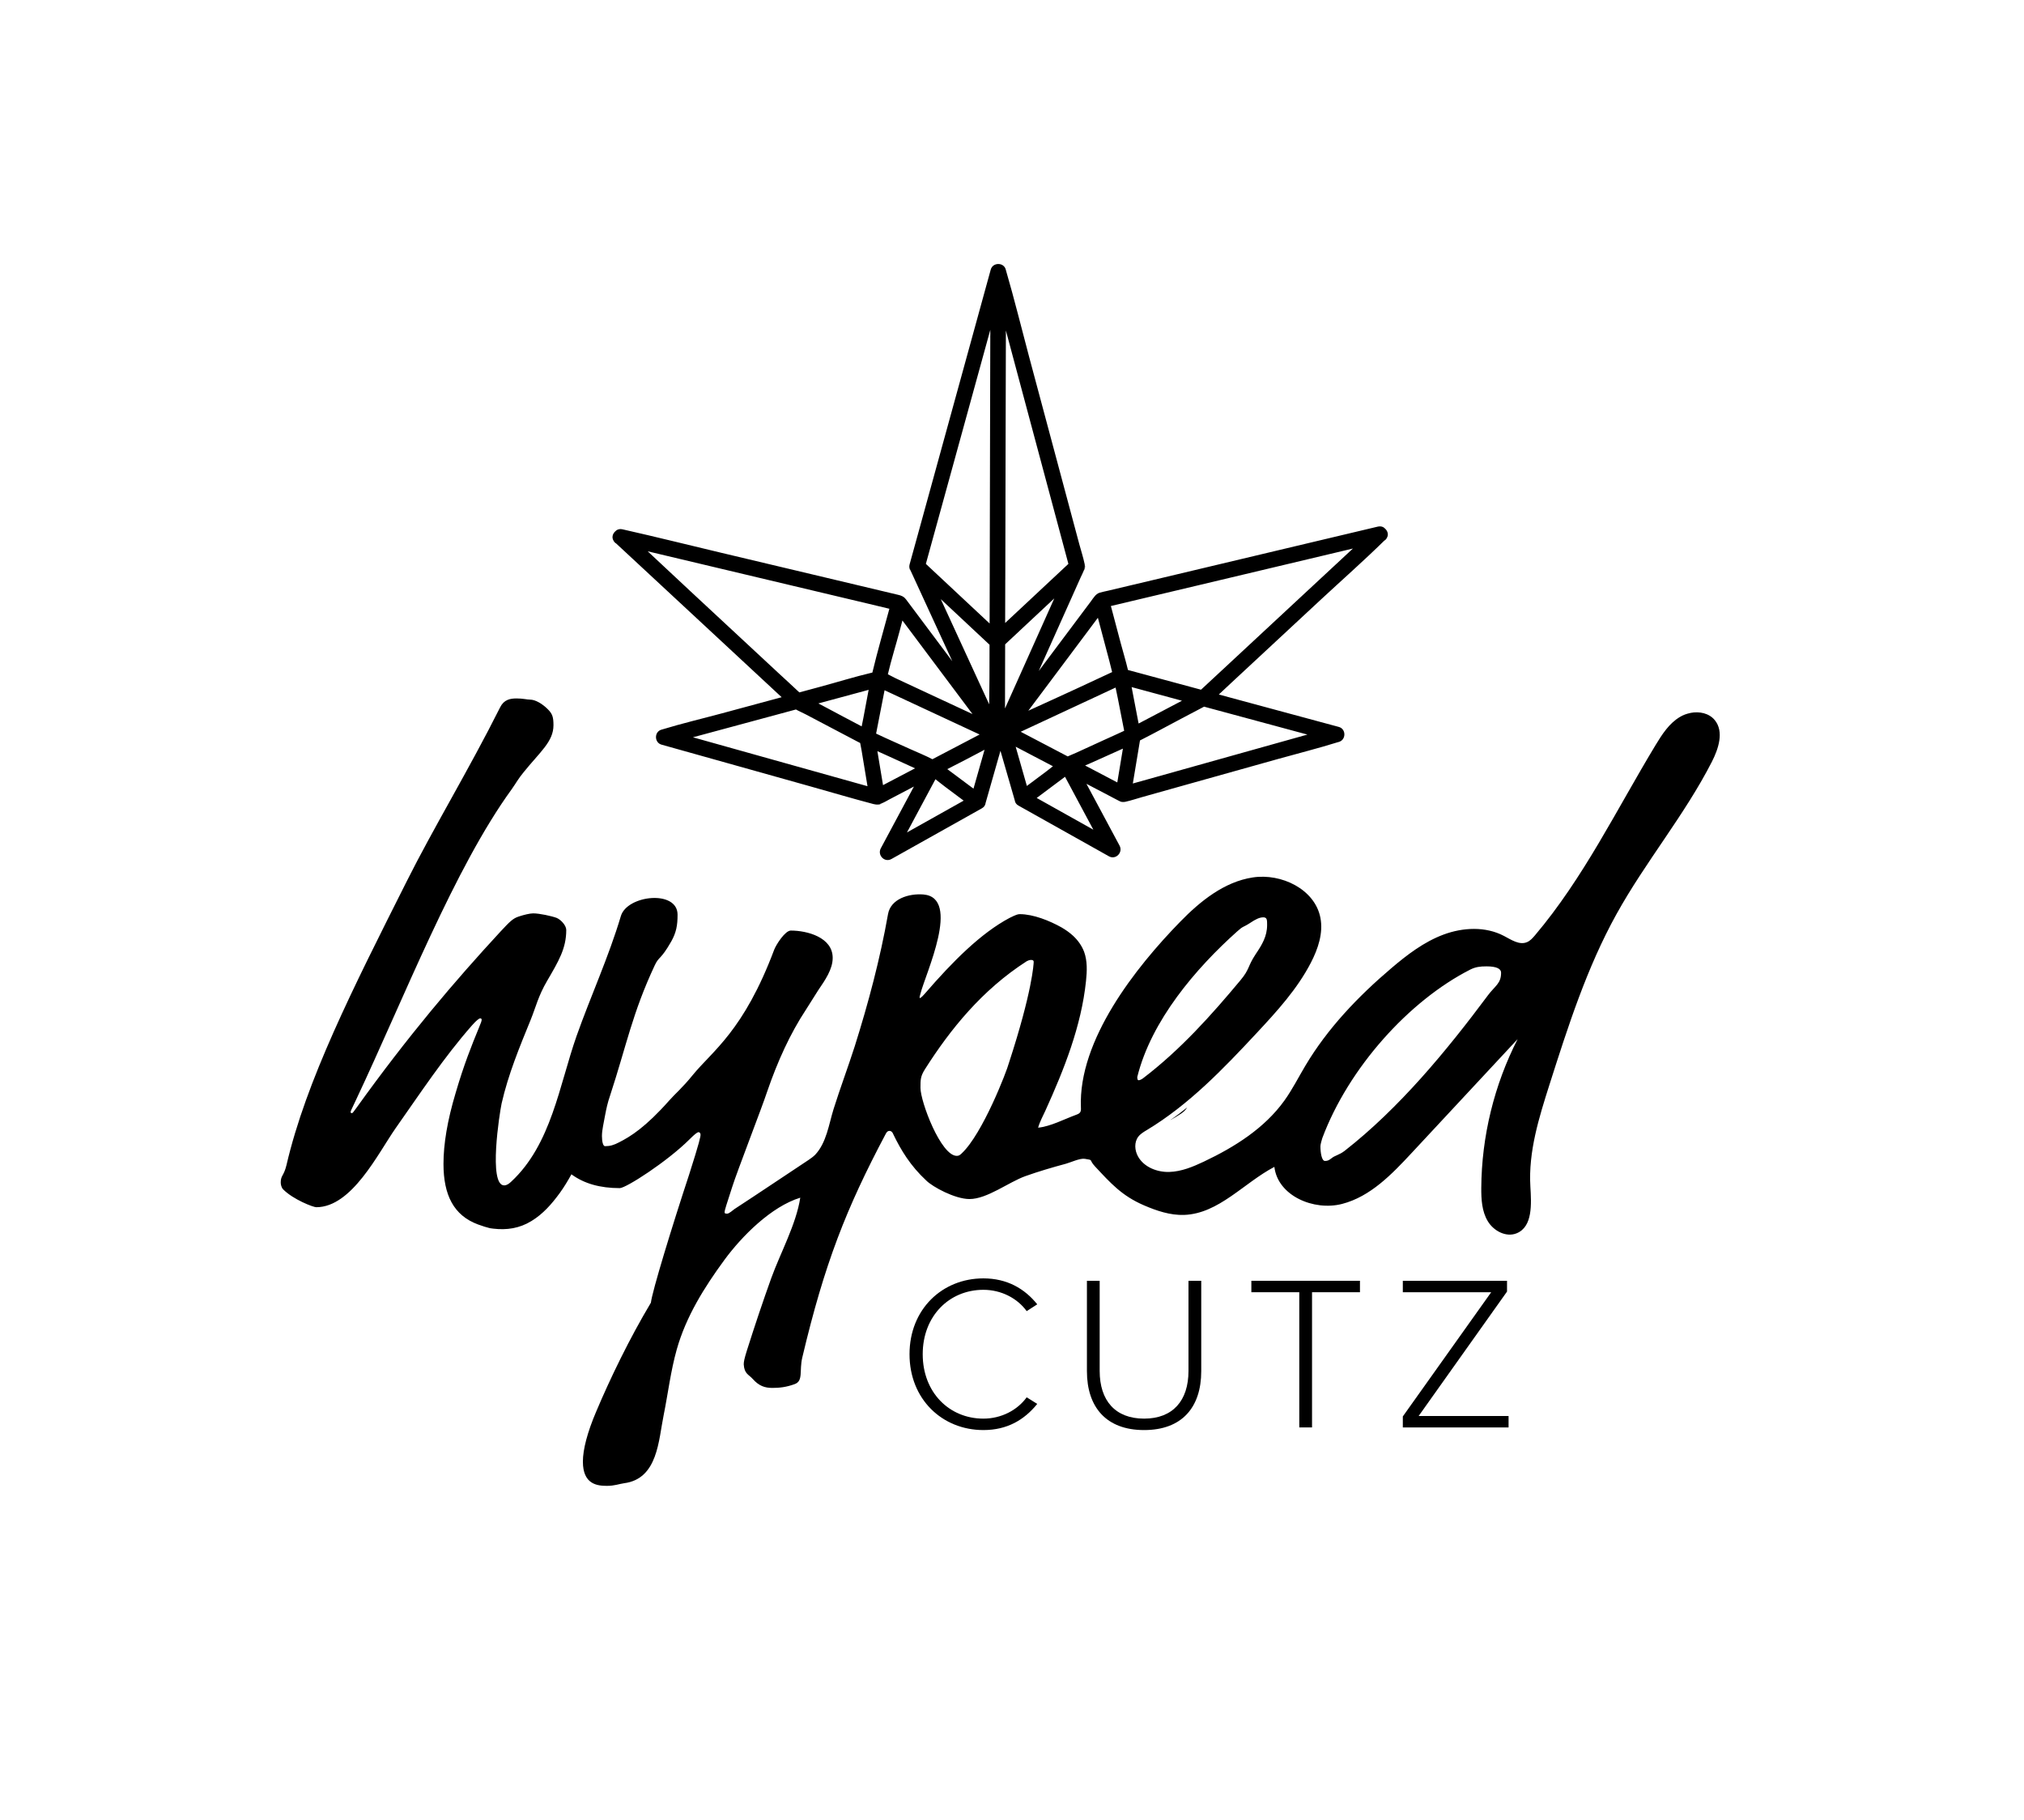 <svg viewBox="0 0 552.42 496.67" xmlns="http://www.w3.org/2000/svg" id="Layer_1"><defs><style>.cls-1{fill:#000;stroke-width:0px;}</style></defs><path d="M273.13,204.67c-.02.08-.04.16-.07.24-.01-.07-.03-.14-.05-.21.04-.01.08-.02.12-.03Z" class="cls-1"></path><path d="M306.89,218.87c-.31.06-.62.05-.9-.03-.2-.06-.38-.13-.54-.24.45.2.9.33,1.44.27Z" class="cls-1"></path><path d="M218.89,189.65c.09.08.19.18.19.19.03-.04-.08-.12-.19-.19Z" class="cls-1"></path><path d="M273.01,204.7c.02.07.04.14.05.21.03-.08.05-.16.07-.24-.04.01-.08.02-.12.03Z" class="cls-1"></path><path d="M240.64,219.26c-.19.14-.41.25-.67.32-.41.11-.88.08-1.3-.08.71.13,1.35,0,1.97-.24Z" class="cls-1"></path><path d="M247.13,163.43c-.18-.22-.37-.39-.56-.52.22.13.41.31.56.52Z" class="cls-1"></path><path d="M378.15,144.39s-.01-.01-.01-.01c0-.01-.01-.02-.03-.03-.43-.5-1.1-.8-1.93-.64-.04,0-.08.01-.12.02-7.43,1.76-14.85,3.53-22.28,5.29-12.93,3.07-25.85,6.14-38.78,9.22-4.19.99-8.38,1.99-12.57,2.98-.77.19-1.58.32-2.34.56-.28.09-.53.23-.76.42-.01.01-.03.02-.04.03-.08.06-.16.13-.23.2-.06.06-.12.12-.18.19,0,0-.01,0-.01.01-.41.45-.76,1-1.1,1.46-4.75,6.34-9.5,12.69-14.26,19.04.45-1.01.91-2.02,1.36-3.03,2.53-5.65,5.06-11.29,7.59-16.94.83-1.86,1.67-3.73,2.5-5.59.25-.56.6-1.2.85-1.85.2-.56.33-1.12.24-1.65,0-.01,0-.02,0-.03v-.03c-.38-1.86-.99-3.69-1.48-5.52-1.24-4.64-2.48-9.28-3.73-13.92-3.32-12.41-6.64-24.82-9.97-37.23-2.08-7.79-4-15.65-6.26-23.39-.04-.13-.07-.25-.1-.38-.54-2.03-3.55-2.01-4.1,0-2.5,9.1-5.01,18.2-7.51,27.3-3.97,14.4-7.93,28.81-11.89,43.21-.91,3.31-1.83,6.62-2.74,9.93v.02h0s-.02.05-.02.07c-.14.58-.04,1.09.22,1.49,0,.02.01.04.02.06.02.04.04.08.06.12,2.47,5.37,4.94,10.74,7.41,16.11,1.32,2.86,2.64,5.72,3.96,8.59-3.38-4.51-6.75-9.02-10.13-13.53-.83-1.1-1.64-2.2-2.47-3.3-.06-.07-.11-.14-.18-.21-.18-.22-.37-.39-.56-.52-.1-.07-.2-.13-.31-.18-.34-.18-.71-.29-1.16-.39-3.42-.82-6.85-1.63-10.28-2.45-12.69-3.01-25.37-6.03-38.06-9.04-8.8-2.09-17.59-4.29-26.42-6.28-.15-.03-.29-.07-.44-.1-.04-.01-.08-.02-.12-.02-.82-.16-1.49.14-1.93.64-.01,0-.02.03-.04.04-.62.63-.89,1.58-.37,2.42.15.31.38.59.72.78,4.72,4.38,9.45,8.77,14.17,13.16,8.31,7.73,16.62,15.45,24.94,23.17,2.02,1.88,4.04,3.76,6.06,5.63-5.42,1.46-10.83,2.92-16.25,4.39-5.41,1.46-10.91,2.75-16.28,4.39-.08.03-.16.05-.25.07-2.03.55-2.01,3.54,0,4.1,4.59,1.29,9.19,2.58,13.78,3.86,8.87,2.49,17.75,4.98,26.63,7.47,5.8,1.62,11.59,3.35,17.42,4.88.09.02.17.04.26.05h.03c.71.13,1.35,0,1.97-.24.01,0,.01-.01.01-.01.7-.27,1.37-.69,2.07-1.06,2.23-1.17,4.47-2.35,6.71-3.52-2.5,4.67-5,9.34-7.51,14.01-.51.95-1.02,1.91-1.53,2.86-.99,1.86,1.02,3.97,2.91,2.91,7.2-4.04,14.39-8.07,21.59-12.1,1.03-.58,2.05-1.15,3.08-1.73.62-.34.93-.84,1.01-1.37,0-.01,0-.01,0-.02s.01-.03.01-.04v-.02c1.15-4.03,2.3-8.07,3.45-12.11.2-.71.41-1.43.61-2.14,1.15,4.03,2.34,8.04,3.49,12.07.14.48.28.96.41,1.44h0s0,.02.01.03c.07.55.38,1.07,1.02,1.42,7.2,4.03,14.39,8.07,21.59,12.1,1.02.58,2.05,1.15,3.08,1.73,1.88,1.05,3.91-1.05,2.91-2.91-3.02-5.63-6.03-11.25-9.04-16.87,1.6.83,3.2,1.67,4.8,2.51,1.11.59,2.22,1.17,3.33,1.75.27.14.53.29.79.41.45.2.9.33,1.44.27.05-.01.1-.02.15-.02.04,0,.08,0,.12-.02,1.52-.33,3.03-.85,4.53-1.27,3.42-.96,6.84-1.92,10.26-2.88,8.9-2.49,17.79-4.99,26.69-7.48,5.49-1.54,11.05-2.93,16.5-4.63.09-.02.18-.05.27-.07,2.01-.56,2.04-3.55,0-4.1-4.52-1.22-9.03-2.44-13.55-3.66-6.4-1.73-12.8-3.46-19.2-5.19,1.19-1.11,2.38-2.23,3.57-3.34,8.09-7.52,16.19-15.04,24.28-22.56,5.76-5.35,11.7-10.58,17.31-16.09t.02-.01c.31-.18.53-.43.67-.72h0c.53-.85.26-1.81-.36-2.44ZM245.58,172.08c.24-.91.49-1.82.72-2.73,2.1,2.8,4.19,5.6,6.29,8.4,4.28,5.72,8.56,11.43,12.84,17.14-3.31-1.54-6.62-3.08-9.93-4.62-3.69-1.73-7.39-3.45-11.09-5.17-.6-.28-1.32-.7-2.08-1.07.94-4.01,2.2-7.98,3.25-11.95ZM220.28,209.96c-10.38-2.91-20.77-5.83-31.15-8.73,4.15-1.12,8.3-2.24,12.45-3.36,5.22-1.41,10.44-2.82,15.66-4.23.87.5,1.84.89,2.68,1.34,4.72,2.48,9.44,4.96,14.15,7.45.23.12.46.24.69.35h.01c.11.69.28,1.38.38,2.01.54,3.27,1.08,6.53,1.62,9.79-5.5-1.54-11-3.08-16.49-4.62ZM235.63,196.02c-.15.74-.3,1.49-.45,2.23-3.18-1.64-6.31-3.36-9.47-5.02-.78-.41-1.57-.83-2.35-1.24,3.27-.89,6.54-1.77,9.8-2.65,1.31-.36,2.61-.71,3.92-1.06-.5,2.57-.95,5.17-1.45,7.74ZM238.1,183.56c-4.88,1.15-9.72,2.67-14.56,3.97-1.79.48-3.58.97-5.37,1.45-1.83-1.74-3.71-3.43-5.56-5.15-8.11-7.54-16.22-15.08-24.33-22.61-3.85-3.57-7.66-7.18-11.5-10.75,5.89,1.4,11.79,2.8,17.68,4.2,13.66,3.25,27.31,6.49,40.96,9.73,2.44.59,4.88,1.16,7.32,1.75-1.56,5.79-3.25,11.58-4.64,17.41ZM239.12,200.22c.77-3.94,1.53-7.89,2.31-11.83,8.55,3.98,17.11,7.96,25.66,11.95.09.04.19.09.28.13-4.3,2.25-8.59,4.5-12.89,6.75-1.92-1.02-3.96-1.82-5.96-2.73-3.12-1.43-6.3-2.78-9.4-4.27ZM242.41,213.55c-.47.25-.93.49-1.4.74-.52-3.09-1.03-6.18-1.54-9.27.95.43,1.91.86,2.86,1.29,2.48,1.13,4.94,2.27,7.42,3.39-2.45,1.28-4.89,2.57-7.34,3.85ZM247.54,227.2c2.44-4.56,4.89-9.13,7.33-13.69.15-.28.3-.55.44-.83.97.73,1.91,1.52,2.87,2.23,1.61,1.21,3.22,2.41,4.84,3.61-5.16,2.89-10.32,5.79-15.48,8.68ZM265.7,215.25c-2.38-1.77-4.77-3.55-7.15-5.33,3.4-1.74,6.8-3.48,10.17-5.29-1.01,3.54-2.02,7.08-3.02,10.62ZM270.06,185.01c-.01,2.4-.05,4.81-.08,7.22-1.06-2.29-2.11-4.59-3.17-6.88-3.35-7.28-6.69-14.55-10.04-21.83,3.71,3.47,7.41,6.94,11.12,10.4.73.68,1.46,1.36,2.19,2.05,0,3.01-.01,6.03-.02,9.04ZM270.22,118.16c-.03,11.95-.05,23.9-.08,35.85-.02,5.38-.03,10.77-.04,16.16-5.18-4.83-10.35-9.68-15.53-14.52-.63-.58-1.25-1.17-1.87-1.75,2.4-8.69,4.78-17.37,7.18-26.06,3.47-12.6,6.93-25.22,10.41-37.82-.02,9.38-.04,18.77-.07,28.14ZM284.7,188.59c4.81-6.42,9.62-12.84,14.42-19.27.18-.24.36-.47.53-.71,1.04,3.93,2.08,7.86,3.13,11.79.27,1.01.52,2.02.76,3.03-.05.03-.09.05-.14.07-3.28,1.53-6.56,3.05-9.84,4.58-4.28,2-8.61,3.92-12.9,5.9,1.35-1.8,2.69-3.59,4.04-5.39ZM274.38,158.21c.03-11.94.06-23.89.08-35.84.03-10.34.05-20.67.08-31,0-.39,0-.78,0-1.17,1.04,3.89,2.08,7.77,3.12,11.66,3.87,14.44,7.73,28.88,11.6,43.31.78,2.92,1.56,5.82,2.34,8.73-5.75,5.37-11.51,10.75-17.26,16.13l.03-11.82ZM274.3,193.36c0-1.8.01-3.6.01-5.4.01-4.03.02-8.06.03-12.1,4.47-4.18,8.94-8.36,13.41-12.54-1.07,2.39-2.14,4.79-3.21,7.18-3.41,7.62-6.83,15.24-10.24,22.86ZM277.21,203.8c3.39,1.77,6.78,3.55,10.17,5.33-.61.49-1.23.98-1.84,1.44-1.75,1.31-3.51,2.63-5.27,3.94-1.02-3.57-2.04-7.14-3.06-10.71ZM298.41,226.45c-5.06-2.84-10.13-5.67-15.19-8.51-.09-.05-.18-.1-.27-.15,2.57-1.93,5.15-3.85,7.73-5.78,2.58,4.82,5.16,9.63,7.73,14.44ZM304.95,213.55c-2.93-1.54-5.86-3.08-8.79-4.62,1.13-.5,2.29-.98,3.42-1.51,2.29-1.04,4.61-2.05,6.9-3.1-.51,3.08-1.02,6.16-1.53,9.23ZM301.26,202c-2.54,1.16-5.08,2.33-7.62,3.49-.71.32-1.48.61-2.22.96-4.15-2.18-8.31-4.35-12.46-6.53-.12-.06-.25-.13-.37-.2,8.19-3.81,16.39-7.63,24.58-11.45.44-.2.87-.4,1.31-.61.39,1.8.75,3.6,1.1,5.42.42,2.12.84,4.25,1.25,6.38-1.84.87-3.71,1.69-5.57,2.54ZM356.84,200.49c-4.08,1.14-8.17,2.29-12.25,3.43-10.46,2.93-20.93,5.86-31.39,8.8-1.33.37-2.67.75-4.01,1.12.45-2.7.9-5.41,1.35-8.12.2-1.21.41-2.42.6-3.63,3.83-1.93,7.57-4,11.36-5.99,2.02-1.06,4.04-2.13,6.06-3.19.02,0,.05-.03.07-.04,9.41,2.54,18.8,5.08,28.21,7.62ZM308.86,187.53c4.58,1.24,9.16,2.47,13.74,3.72-3.94,2.07-7.89,4.15-11.83,6.22-.03-.17-.07-.33-.1-.49-.62-3.14-1.19-6.3-1.81-9.45ZM360.62,157.74c-8.28,7.71-16.57,15.41-24.86,23.11-2.57,2.38-5.13,4.76-7.7,7.15-.02.02-.13.11-.27.24-.75-.2-1.51-.41-2.26-.61-5.89-1.59-11.78-3.18-17.67-4.77-.59-2.49-1.34-4.95-2-7.41-.88-3.35-1.77-6.71-2.66-10.05,7.89-1.87,15.76-3.74,23.65-5.61,13.65-3.25,27.3-6.49,40.95-9.73.49-.12.97-.23,1.46-.35-2.88,2.68-5.76,5.35-8.64,8.03Z" class="cls-1"></path><path d="M248.54,155.77c-.41-.53-.47-1.13-.3-1.67-.14.58-.04,1.09.22,1.49,0,.02.01.04.02.06.02.04.04.08.06.12Z" class="cls-1"></path><path d="M295.81,155.72c.2-.56.33-1.12.24-1.65.18.53.13,1.12-.24,1.65Z" class="cls-1"></path><path d="M139.98,323.57h.12c-.2.08-.28.12-.2.04-.16,0-.44.04-.6.08h-.08s-.04,0-.04,0c-.16-.04-.28-.04-.4-.08h.28c.2,0,.4-.04.6-.04t.08-.04h.12s.08,0,.12.04Z" class="cls-1"></path><path d="M142.02,322.32c.44-.24-.48.48-.56.52,0,0,0-.04.04-.08.08-.12.2-.2.32-.28l.04-.04s.12-.08.16-.12Z" class="cls-1"></path><path d="M150.8,307.93s0-.08.04-.12v.08l-.04.04Z" class="cls-1"></path><path d="M150.96,307.49c.04-.08.04-.12.08-.16-.04.12-.08.24-.12.36-.04.04-.08.08-.08.12.04-.12.08-.2.12-.32Z" class="cls-1"></path><path d="M165.47,303.48l.04-.04s-.04.08-.04.12c-.04-.04,0-.04,0-.08Z" class="cls-1"></path><path d="M165.83,302.64c-.04.08-.08.16-.12.24.08-.2.16-.36.12-.24Z" class="cls-1"></path><path d="M324.02,302.28c-.44.68-1.04,1.28-1.88,1.8-.92.6-1.84,1.16-2.81,1.68,1.6-1.08,3.13-2.24,4.69-3.49Z" class="cls-1"></path><path d="M461.35,194.6c-.99.19-1.96.55-2.81,1.06-2.98,1.75-4.92,4.8-6.71,7.75-10.61,17.55-19.64,36.24-32.9,51.89-.63.74-1.3,1.5-2.2,1.86-2.08.84-4.27-.68-6.26-1.72-5.02-2.64-11.2-2.34-16.52-.35-5.31,1.99-9.91,5.5-14.23,9.18-9.05,7.69-17.38,16.4-23.45,26.61-1.89,3.17-3.55,6.48-5.7,9.48-5.42,7.56-13.57,12.69-21.97,16.67-3,1.42-6.16,2.74-9.48,2.83-3.32.09-6.87-1.31-8.5-4.2-.94-1.67-1.1-3.89.05-5.41.61-.8,1.5-1.32,2.37-1.84,11.44-6.89,20.82-16.66,29.92-26.43,5.54-5.94,11.1-12.02,14.83-19.24,1.96-3.79,3.41-8.09,2.59-12.28-1.52-7.76-10.63-12.17-18.45-10.98-7.82,1.19-14.36,6.49-19.88,12.16-12.08,12.39-27.8,32.24-27.03,50.65.02.44.04.92-.21,1.29-.24.36-.68.53-1.09.68-3.26,1.19-6.98,3.18-10.38,3.52.44-1.61,1.3-3.14,2.01-4.71,5.09-11.22,9.78-23.01,11.06-35.32.28-2.69.4-5.45-.52-7.98-.64-1.68-1.68-3.13-3.01-4.37-.96-.88-2.04-1.64-3.17-2.29-3.21-1.8-7.66-3.61-11.38-3.61-.52,0-1.04.16-2.81,1.04-7.82,4.17-15.43,11.79-23.09,20.65-.32.36-1.04,1.2-1.36,1.2-.2,0,0-.68.16-1.2,1.36-5.41,11.18-26.18.8-27.06-3.97-.32-8.94,1.2-9.66,5.37-2.16,12.23-5.37,24.29-9.1,36.12-1.84,5.73-3.97,11.39-5.77,17.12-1.28,4.13-1.92,9.14-5.01,12.43-.56.56-1.2,1-1.84,1.44-6.73,4.45-13.43,8.98-20.2,13.39-.4.28-1.44,1.24-1.96,1.24-.36,0-.72,0-.72-.32,0-.72.52-2.08,2.08-6.98,1.24-3.97,8.18-21.85,9.54-26.02,2.81-8.18,6.25-15.79,10.62-22.41l3.29-5.21c1.88-2.77,3.97-5.73,3.97-8.86,0-5.61-6.94-7.46-11.43-7.46-1.56,0-4.01,3.85-4.53,5.21-8.34,22.21-16.84,27.62-22.21,34.19-2.81,3.49-5.05,5.37-6.41,6.94-6.45,7.3-10.62,9.9-13.75,11.47-1.36.72-2.41,1.04-3.81,1.04-.52,0-.84-1.2-.84-2.77,0-1.72.52-3.65.84-5.57.36-1.88.68-3.45,1.4-5.53,4.49-13.71,6.05-22.41,12.15-35.44,1.2-2.61,1.56-1.36,4.53-6.57,1.36-2.45,1.72-4.33,1.72-7.3,0-6.86-13.75-5.37-15.47.36-3.33,11.18-8.22,21.81-12.11,32.79-4.73,13.47-6.86,29.55-17.84,39.73-.56.52-1.16,1-1.92,1-4.33-.04-1.24-19.76-.68-22.37,1.8-7.9,4.89-15.39,7.94-22.85,1.36-3.33,2.04-6.45,4.49-10.62,3.13-5.37,5.21-8.82,5.21-13.87,0-1.2-1.4-2.77-2.61-3.29-1.4-.52-4.69-1.24-6.41-1.24-.88,0-2.45.36-4.01.88s-2.41,1.4-4.85,4.01c-12.67,13.71-25.34,28.62-39.41,48.23-.88,1.24-1.04,1.4-1.2,1.4-.36,0-.36-.16-.36-.36,0-.16.16-.52,1.56-3.45,13.03-27.62,26.74-63.02,42.37-84.55,1.36-1.92,1.72-2.77,3.29-4.69,4.49-5.57,8.14-8.34,8.14-12.83,0-2.29-.32-3.13-1.56-4.37-1.36-1.36-3.29-2.61-4.85-2.61-.84,0-1.88-.32-3.65-.32s-3.45.32-4.49,2.41c-8.54,17.04-18.24,32.99-25.54,47.58-14.75,29.34-27.42,54.32-32.79,77.41-.72,2.97-1.56,2.77-1.56,4.69,0,.52.16,1.4.68,1.92,2.77,2.77,8.18,4.85,9.02,4.85,9.74,0,16.88-14.75,21.69-21.61,6.69-9.5,13.15-19.32,20.85-28.06,1.2-1.36,1.92-1.88,2.24-1.88.2,0,.36.16.36.36,0,.32-.16.84-.68,2.04-2.08,5.05-4.17,10.26-6.41,17.92-2.29,7.62-3.33,14.03-3.33,19.4,0,8.54,2.81,14.07,9.38,16.52,1.4.52,2.37.8,3.17,1,.08,0,.12,0,.16.04.32.04.6.08.88.12,3.69.44,7.18-.08,10.42-2.08,3.17-1.92,5.57-4.69,7.74-7.66,1.16-1.6,2.2-3.33,3.17-5.09,3.45,2.53,7.78,3.77,13.19,3.77,1.72,0,13.03-7.3,19.08-13.35,1.4-1.4,2.08-1.92,2.45-1.92.32,0,.52.36.52.68,0,.52-.2,1.76-3.13,10.94-4.69,14.23-10.06,31.79-10.42,34.92-5.89,9.86-11.1,20.65-14.91,29.67-2.45,5.73-3.65,10.42-3.65,13.71,0,6.25,3.97,6.61,6.57,6.61,2.08,0,3.29-.52,4.69-.72,9.22-1.2,9.38-11.79,10.78-18.56,1.2-5.97,1.92-12.07,3.57-17.92,2.53-9.02,7.54-17,13.03-24.49,4.77-6.49,12.79-14.55,20.69-16.96-1.12,7.26-5.41,15.03-7.94,22.01-2.33,6.49-4.53,13.07-6.61,19.64-.72,2.29-.88,3.13-.88,3.85.16,2.61,1.4,2.77,2.45,3.97,1.72,1.92,3.29,2.45,5.37,2.45,1.92,0,3.81-.2,6.09-1.04,2.41-.88,1.2-3.65,2.08-7.3,6.05-25.54,11.95-40.61,22.73-60.93.32-.68.68-.88,1.04-.88.52,0,.84.36,1.04.88,2.08,4.33,4.69,8.66,9.02,12.67,1.72,1.72,7.82,5.05,11.79,5.05,4.84,0,10.67-4.61,15.28-6.26,3.62-1.29,7.31-2.37,11.02-3.37,1.32-.36,3.85-1.56,5.18-1.35,2.54.4.98.14,2.78,2.07,4.26,4.57,7.33,8.02,13.33,10.61,3.5,1.51,7.22,2.77,11.03,2.63,9.41-.35,16.26-8.73,24.6-13.11.93,7.91,10.78,12.1,18.48,10.11,7.71-1.99,13.57-8.08,18.99-13.91,9.64-10.36,19.28-20.71,28.92-31.07-6.4,12.52-9.83,26.55-9.92,40.61-.02,3.12.16,6.38,1.76,9.06,1.59,2.68,5.02,4.51,7.91,3.32,4.4-1.81,4.01-8.01,3.73-12.76-.57-9.51,2.36-18.84,5.25-27.92,5.06-15.85,10.17-31.83,18.23-46.38,7.92-14.31,18.57-27.01,26.03-41.57,1.84-3.6,3.39-8.27.83-11.41-1.56-1.91-4.19-2.46-6.65-1.98ZM337.66,254.22c1.72-1.56,1.56-1.04,3.49-2.29,1.56-1.04,2.61-1.56,3.65-1.56s1.04.72,1.04,2.08c0,3.13-1.4,5.41-3.13,7.98-2.29,3.49-1.56,4.01-4.17,7.14-7.82,9.38-16.32,18.92-26.58,26.74-.52.36-.88.52-1.2.52-.2,0-.36-.16-.36-.88,3.81-15.43,16-29.66,27.26-39.73ZM261.13,315.47c-4.33,0-9.9-14.75-9.9-18.56,0-2.24,0-3.13,1.2-5.05,6.94-10.94,15.63-21.69,27.78-29.5.68-.36,1.04-.36,1.2-.36.2,0,.72,0,.72.52s-.36,8.02-6.77,27.62c-.52,2.08-7.14,19.28-12.87,24.65-.52.52-.84.68-1.36.68ZM406.05,271.73c-11.26,15.11-24.13,30.71-39.05,42.37-1.56,1.2-2.61,1.2-3.65,2.08-.68.52-1.04.68-1.72.68-.88,0-1.24-2.24-1.24-4.01,0-.52.36-1.72.52-2.24,7.14-19.08,23.61-37.48,40.45-46.02,1.4-.68,2.61-.84,4.37-.84,2.77,0,3.97.68,3.97,1.72,0,2.97-1.56,3.49-3.65,6.25Z" class="cls-1"></path><path d="M248.24,369.61c0-12.3,8.94-20.7,20.16-20.7,6.48,0,11.28,2.82,14.7,7.08l-2.88,1.86c-2.52-3.48-6.9-5.82-11.82-5.82-9.3,0-16.56,7.14-16.56,17.58s7.26,17.58,16.56,17.58c4.92,0,9.3-2.34,11.82-5.82l2.88,1.8c-3.54,4.38-8.22,7.14-14.7,7.14-11.22,0-20.16-8.4-20.16-20.7Z" class="cls-1"></path><path d="M296.66,349.57h3.48v24.6c0,8.1,4.26,13.02,12.12,13.02s12.12-4.92,12.12-13.02v-24.6h3.48v24.66c0,9.9-5.28,16.08-15.6,16.08s-15.6-6.24-15.6-16.08v-24.66Z" class="cls-1"></path><path d="M354.62,389.59v-36.9h-13.08v-3.12h29.64v3.12h-13.08v36.9h-3.48Z" class="cls-1"></path><path d="M382.88,389.59v-3l24.12-33.9h-24.12v-3.12h28.44v2.94l-24.12,33.96h24.54v3.12h-28.86Z" class="cls-1"></path></svg>